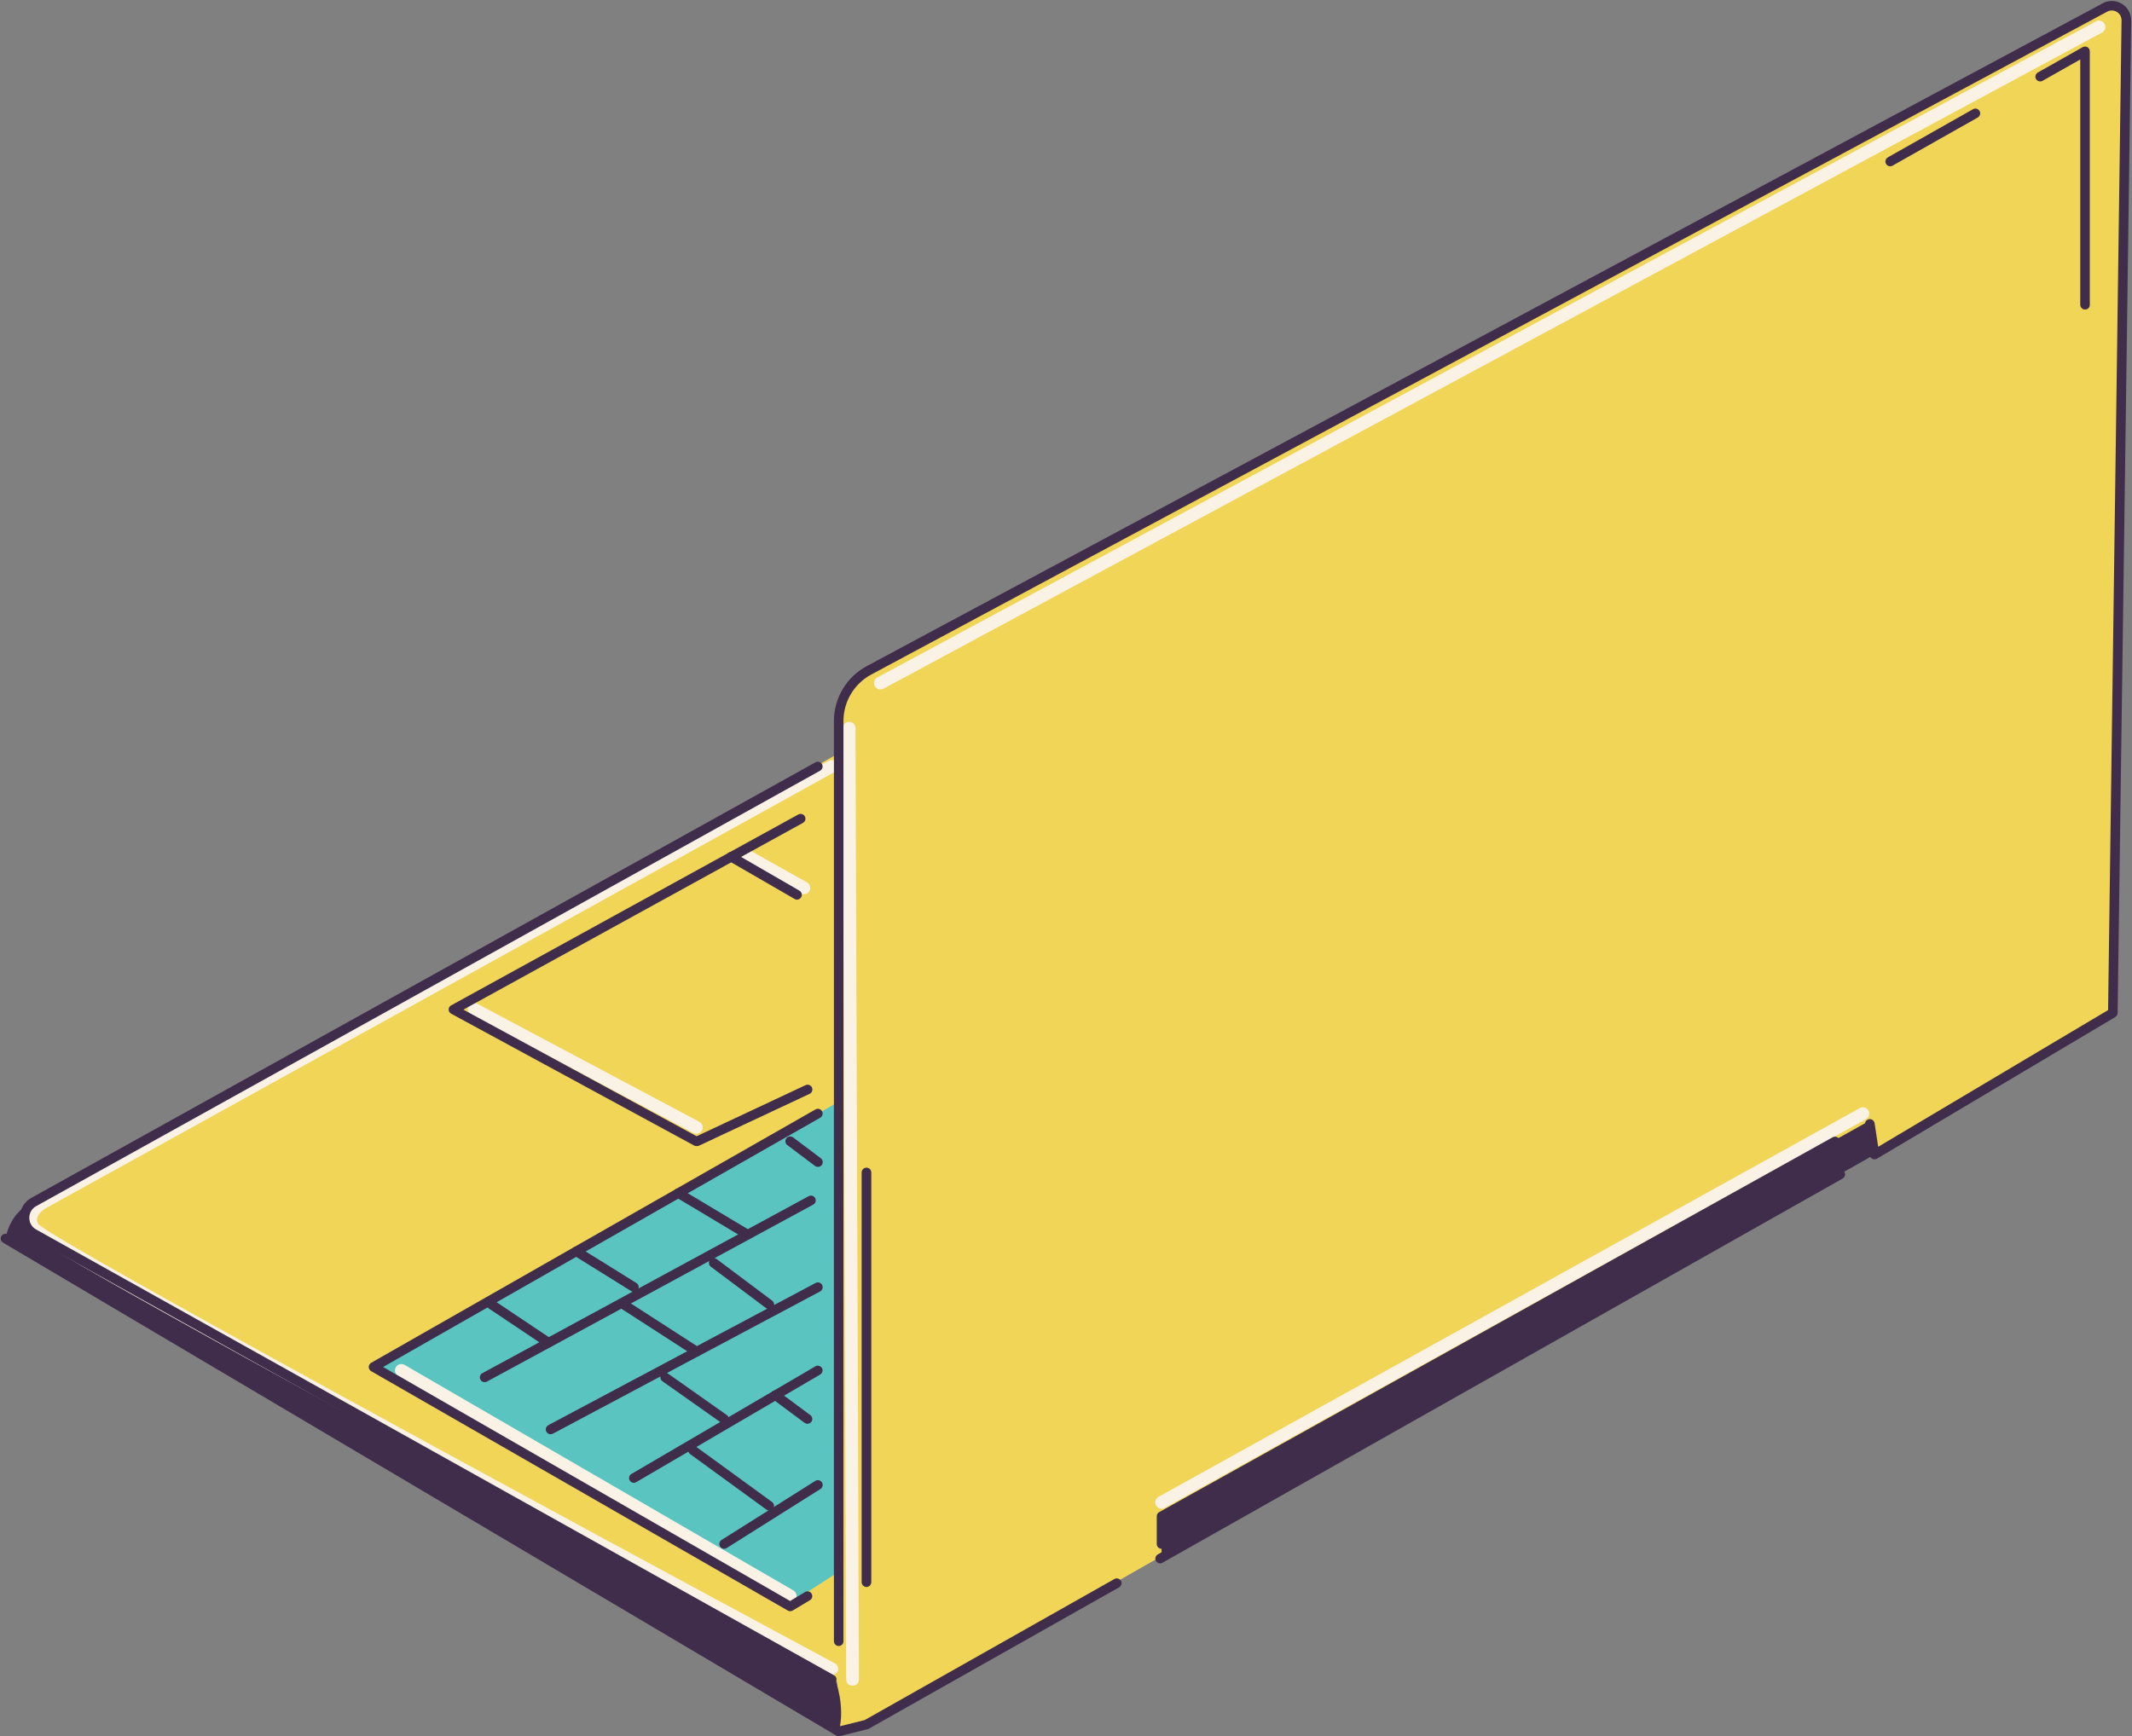 <?xml version="1.0" encoding="UTF-8" standalone="no"?><svg xmlns="http://www.w3.org/2000/svg" xmlns:xlink="http://www.w3.org/1999/xlink" fill="#000000" height="1547" preserveAspectRatio="xMidYMid meet" version="1" viewBox="50.4 226.1 1899.3 1547.0" width="1899.3" zoomAndPan="magnify"><rect x="50.4" y="226.1" width="1899.3" height="1547.0" fill="#808080" stroke="none"/><g><g><g id="change1_1"><path d="M124.8,1272.4L796,898.2v-34c0,0,3.1-30.9,40.2-46.4C873.3,802.3,1894,248.7,1894,248.7l30.9-15.5 c0,0,12.4-6.2,18.6,6.2s-9.3,890.8-9.3,890.8l-1110.4,631l-24.7,6.2L796,1724L75.4,1321.9c0,0-12.4-18.6,6.2-24.7 C100.1,1291,124.8,1272.4,124.8,1272.4z" fill="#f1d556"/></g><g id="change2_2"><path d="M1085.2 1614.2L1085.2 1577.1 1716.2 1224.5 1719.3 1255.4z" fill="#3f2d4b"/></g><g id="change2_1"><path d="M794.5,1722.4c0,0,9.3,24.7,3.1,46.4L55.3,1329.6c0,0,3.1-21.7,21.7-30.9c0,0-12.4,18.6,9.3,30.9 C107.8,1342,794.5,1722.4,794.5,1722.4z" fill="#3f2d4b"/></g><g id="change3_1"><path d="M797.6 1626.6L754.3 1654.4 386.2 1444.1 800.7 1205.9z" fill="#5ac4c0"/></g><g id="change4_4"><path d="M1085.2,1570.4c-2,0-3.9-1.1-5-2.9c-1.5-2.7-0.5-6.2,2.2-7.7l624.8-346.4c2.7-1.5,6.2-0.5,7.7,2.2 c1.5,2.7,0.5,6.2-2.2,7.7L1088,1569.7C1087.1,1570.1,1086.1,1570.4,1085.2,1570.4z" fill="#f9f2e5"/></g><g id="change4_3"><path d="M809.9,1728.1c-3.1,0-5.7-2.5-5.7-5.6L801.2,875c0-3.1,2.5-5.7,5.6-5.7c3.2-0.1,5.7,2.5,5.7,5.6 l3.1,847.5C815.6,1725.6,813.1,1728.1,809.9,1728.1C809.9,1728.1,809.9,1728.1,809.9,1728.1z" fill="#f9f2e5"/></g><g id="change4_5"><path d="M791.4,1718.8c-0.9,0-1.8-0.2-2.7-0.7c-1.8-0.9-177.6-95.4-352.2-190.6 C81.7,1334.3,77.3,1326.8,75.1,1323.3c-3.2-5.3-3.9-10.8-2.2-16c3.3-10.2,14.6-15.7,17-16.7L788.6,904c2.7-1.5,6.2-0.5,7.7,2.2 c1.5,2.7,0.5,6.2-2.2,7.7l-699,386.6c-0.2,0.1-0.3,0.2-0.5,0.3c-2.5,1.1-9.3,5-10.9,9.9c-0.4,1.3-0.7,3.3,1,6.3 c18,16.9,433.4,242.8,709.4,391.1c2.8,1.5,3.8,4.9,2.3,7.7C795.3,1717.8,793.4,1718.8,791.4,1718.8z M84.9,1317.4L84.9,1317.4 L84.9,1317.4z M84.4,1316.9C84.4,1316.9,84.4,1316.9,84.4,1316.9z" fill="#f9f2e5"/></g><g id="change4_6"><path d="M670.7,1236.3c-0.9,0-1.8-0.2-2.7-0.7l-197.9-105.2c-2.8-1.5-3.8-4.9-2.3-7.7c1.5-2.8,4.9-3.8,7.7-2.3 l197.9,105.2c2.8,1.5,3.8,4.9,2.3,7.7C674.7,1235.2,672.8,1236.3,670.7,1236.3z" fill="#f9f2e5"/></g><g id="change4_7"><path d="M766.6,1022.9c-0.9,0-1.9-0.2-2.8-0.7l-49.5-27.8c-2.7-1.5-3.7-5-2.2-7.7c1.5-2.7,5-3.7,7.7-2.2 l49.5,27.8c2.7,1.5,3.7,5,2.2,7.7C770.5,1021.9,768.6,1022.9,766.6,1022.9z" fill="#f9f2e5"/></g><g id="change4_1"><path d="M754.3,1653.9c-1,0-1.9-0.2-2.8-0.8l-346.4-201c-2.7-1.6-3.6-5-2.1-7.8c1.6-2.7,5-3.6,7.8-2.1l346.4,201 c2.7,1.6,3.6,5,2.1,7.8C758.1,1652.9,756.2,1653.9,754.3,1653.9z" fill="#f9f2e5"/></g><g id="change4_2"><path d="M834.7,840.4c-2,0-4-1.1-5-3c-1.5-2.8-0.5-6.2,2.3-7.7l1085.6-584.6c2.8-1.5,6.2-0.5,7.7,2.3 c1.5,2.8,0.5,6.2-2.3,7.7L837.4,839.8C836.5,840.2,835.6,840.4,834.7,840.4z" fill="#f9f2e5"/></g><g id="change5_9"><path d="M797.6,1773.1c-0.8,0-1.5-0.2-2.2-0.6L53.1,1333.3c-2-1.2-2.7-3.8-1.5-5.8c1.2-2,3.8-2.7,5.8-1.5 l740.8,438.3l22.5-5.6l222.5-125.7c2-1.2,4.6-0.4,5.8,1.6c1.2,2,0.4,4.6-1.6,5.8l-223,126c-0.3,0.2-0.7,0.3-1.1,0.4l-24.7,6.2 C798.3,1773,797.9,1773.1,797.6,1773.1z" fill="#3f2d4b"/></g><g id="change5_1"><path d="M1083.9,1619.1c-1.5,0-2.9-0.8-3.7-2.2c-1.2-2-0.4-4.6,1.6-5.8l605.9-342.3c2-1.2,4.6-0.4,5.8,1.6 c1.2,2,0.4,4.6-1.6,5.8l-605.9,342.3C1085.3,1619,1084.6,1619.1,1083.9,1619.1z" fill="#3f2d4b"/></g><g id="change5_14"><path d="M797.6,1692.7c-2.3,0-4.3-1.9-4.3-4.3V868.6c0-20.5,11.2-39.3,29.3-49L1923.7,229 c5.4-2.9,11.8-2.7,17,0.5c5.3,3.2,8.3,8.8,8.3,14.9l-12.1,884.3c0,1.5-0.8,2.8-2.1,3.6l-212.3,126.2c-1.2,0.7-2.7,0.8-4,0.2 c-1.3-0.6-2.2-1.8-2.4-3.2l-4.2-27.3c-0.4-2.3,1.2-4.5,3.6-4.9c2.3-0.4,4.5,1.2,4.9,3.6l3.2,21l204.8-121.8l12-881.9 c0-3.1-1.5-5.9-4.2-7.5c-2.6-1.6-5.9-1.7-8.6-0.2L826.6,827.1c-15.3,8.2-24.8,24.1-24.8,41.5v819.9 C801.8,1690.8,799.9,1692.7,797.6,1692.7z" fill="#3f2d4b"/></g><g id="change5_4"><path d="M1085.2,1606.1c-2.3,0-4.3-1.9-4.3-4.3v-24.7c0-1.5,0.8-3,2.2-3.7l600-334c2.1-1.1,4.6-0.4,5.8,1.6 c1.1,2.1,0.4,4.6-1.6,5.8l-597.8,332.8v22.2C1089.5,1604.2,1087.6,1606.1,1085.2,1606.1z" fill="#3f2d4b"/></g><g id="change5_7"><path d="M1907.9,501.9c-2.3,0-4.3-1.9-4.3-4.3V279.1l-33.6,19c-2,1.2-4.6,0.4-5.8-1.6c-1.2-2-0.4-4.6,1.6-5.8 l40-22.6c1.3-0.7,2.9-0.7,4.2,0c1.3,0.8,2.1,2.2,2.1,3.7v225.8C1912.2,500,1910.3,501.9,1907.9,501.9z" fill="#3f2d4b"/></g><g id="change5_24"><path d="M1734.3,374.3c-1.5,0-2.9-0.8-3.7-2.2c-1.2-2-0.4-4.6,1.6-5.8l75.9-42.9c2-1.2,4.6-0.4,5.8,1.6 c1.2,2,0.4,4.6-1.6,5.8l-75.9,42.9C1735.7,374.1,1735,374.3,1734.3,374.3z" fill="#3f2d4b"/></g><g id="change5_6"><path d="M822.3,1640.1c-2.3,0-4.3-1.9-4.3-4.3v-365c0-2.3,1.9-4.3,4.3-4.3s4.3,1.9,4.3,4.3v365 C826.6,1638.2,824.7,1640.1,822.3,1640.1z" fill="#3f2d4b"/></g><g id="change5_15"><path d="M791.4,1726.7c-0.7,0-1.4-0.2-2.1-0.5L78.5,1329c-6.6-3.7-10.5-10.3-10.5-17.9c0-7.5,3.9-14.2,10.5-17.8 l698.4-388c2.1-1.1,4.6-0.4,5.8,1.7c1.1,2.1,0.4,4.6-1.7,5.8l-698.4,388c-3.8,2.1-6.1,6-6.1,10.4c0,4.4,2.3,8.3,6.1,10.4 l710.8,397.2c2.1,1.1,2.8,3.7,1.6,5.8C794.3,1725.9,792.9,1726.7,791.4,1726.7z" fill="#3f2d4b"/></g><g id="change5_19"><path d="M670.8,1247.3c-0.7,0-1.4-0.2-2-0.5l-216.5-117.5c-1.4-0.7-2.2-2.2-2.2-3.7c0-1.6,0.8-3,2.2-3.7 l309.3-170.1c2.1-1.1,4.6-0.4,5.8,1.7c1.1,2.1,0.4,4.6-1.7,5.8l-302.5,166.4l207.8,112.8l97-45.5c2.1-1,4.7-0.1,5.7,2 c1,2.1,0.1,4.7-2,5.7l-99,46.4C672,1247.2,671.4,1247.3,670.8,1247.3z" fill="#3f2d4b"/></g><g id="change5_10"><path d="M754.3,1661.7c-0.7,0-1.5-0.2-2.1-0.6L381,1447.8c-1.3-0.8-2.1-2.2-2.1-3.7c0-1.5,0.8-2.9,2.1-3.7 l395.9-225.8c2-1.2,4.6-0.5,5.8,1.6c1.2,2,0.5,4.6-1.6,5.8l-389.4,222.1l362.6,208.5l13.3-8c2-1.2,4.6-0.6,5.8,1.5 c1.2,2,0.6,4.6-1.5,5.8l-15.5,9.3C755.8,1661.5,755,1661.7,754.3,1661.7z" fill="#3f2d4b"/></g><g id="change5_11"><path d="M760.4,1027.7c-0.7,0-1.5-0.2-2.1-0.6l-58.8-34c-2-1.2-2.7-3.8-1.5-5.8c1.2-2,3.8-2.7,5.8-1.6l58.8,34 c2,1.2,2.7,3.8,1.5,5.8C763.3,1026.9,761.9,1027.7,760.4,1027.7z" fill="#3f2d4b"/></g><g id="change5_20"><path d="M695.5,1606.1c-1.4,0-2.8-0.7-3.6-2c-1.3-2-0.7-4.6,1.3-5.9l83.5-52.6c2-1.3,4.6-0.7,5.9,1.3 c1.3,2,0.7,4.6-1.3,5.9l-83.5,52.6C697.1,1605.9,696.3,1606.1,695.5,1606.1z" fill="#3f2d4b"/></g><g id="change5_22"><path d="M615.1,1547.3c-1.5,0-2.9-0.8-3.7-2.1c-1.2-2-0.5-4.6,1.5-5.8l163.9-95.9c2-1.2,4.6-0.5,5.8,1.5 c1.2,2,0.5,4.6-1.5,5.8l-163.9,95.9C616.5,1547.1,615.8,1547.3,615.1,1547.3z" fill="#3f2d4b"/></g><g id="change5_3"><path d="M540.9,1504c-1.5,0-3-0.8-3.8-2.3c-1.1-2.1-0.3-4.6,1.8-5.8L777,1369.2c2.1-1.1,4.6-0.3,5.8,1.8 c1.1,2.1,0.3,4.6-1.8,5.8l-238.2,126.8C542.2,1503.8,541.5,1504,540.9,1504z" fill="#3f2d4b"/></g><g id="change5_18"><path d="M482.1,1457.6c-1.5,0-3-0.8-3.7-2.2c-1.1-2.1-0.4-4.6,1.7-5.8l290.7-157.7c2.1-1.1,4.6-0.4,5.8,1.7 c1.1,2.1,0.4,4.6-1.7,5.8l-290.7,157.7C483.5,1457.4,482.8,1457.6,482.1,1457.6z" fill="#3f2d4b"/></g><g id="change5_23"><path d="M716.5,1330.4c-0.7,0-1.5-0.2-2.2-0.6l-61.8-37c-2-1.2-2.7-3.8-1.5-5.8c1.2-2,3.8-2.7,5.8-1.5l61.8,37 c2,1.2,2.7,3.8,1.5,5.8C719.4,1329.7,718,1330.4,716.5,1330.4z" fill="#3f2d4b"/></g><g id="change5_12"><path d="M615.1,1377.2c-0.8,0-1.5-0.2-2.2-0.6l-51.3-31.9c-2-1.2-2.6-3.9-1.4-5.9c1.2-2,3.9-2.6,5.9-1.4 l51.3,31.9c2,1.2,2.6,3.9,1.4,5.9C617.9,1376.5,616.5,1377.2,615.1,1377.2z" fill="#3f2d4b"/></g><g id="change5_5"><path d="M539.1,1426.7c-0.8,0-1.6-0.2-2.4-0.7l-50.8-34c-2-1.3-2.5-3.9-1.2-5.9c1.3-2,3.9-2.5,5.9-1.2l50.8,34 c2,1.3,2.5,3.9,1.2,5.9C541.8,1426,540.5,1426.7,539.1,1426.7z" fill="#3f2d4b"/></g><g id="change5_13"><path d="M671,1434.7c-0.8,0-1.6-0.2-2.3-0.7l-65.2-42.1c-2-1.3-2.5-3.9-1.3-5.9c1.3-2,3.9-2.5,5.9-1.3l65.2,42.1 c2,1.3,2.5,3.9,1.3,5.9C673.7,1434,672.4,1434.7,671,1434.7z" fill="#3f2d4b"/></g><g id="change5_2"><path d="M695.5,1494.7c-0.8,0-1.7-0.3-2.4-0.8l-52.6-37.1c-1.9-1.4-2.4-4-1-5.9c1.4-1.9,4-2.4,5.9-1l52.6,37.1 c1.9,1.4,2.4,4,1,5.9C698.1,1494.1,696.8,1494.7,695.5,1494.7z" fill="#3f2d4b"/></g><g id="change5_21"><path d="M735.7,1572c-0.9,0-1.7-0.3-2.5-0.8l-68-49.5c-1.9-1.4-2.3-4-0.9-5.9c1.4-1.9,4-2.3,5.9-0.9l68,49.5 c1.9,1.4,2.3,4,0.9,5.9C738.3,1571.4,737,1572,735.7,1572z" fill="#3f2d4b"/></g><g id="change5_8"><path d="M769.7,1494.7c-0.9,0-1.8-0.3-2.5-0.8l-28.5-21.2c-1.9-1.4-2.3-4.1-0.9-6c1.4-1.9,4.1-2.3,6-0.9 l28.5,21.2c1.9,1.4,2.3,4.1,0.9,6C772.3,1494.1,771,1494.7,769.7,1494.7z" fill="#3f2d4b"/></g><g id="change5_16"><path d="M735.7,1392.7c-0.9,0-1.8-0.3-2.5-0.8l-49.5-37.1c-1.9-1.4-2.3-4.1-0.9-6c1.4-1.9,4.1-2.3,6-0.9 l49.5,37.1c1.9,1.4,2.3,4.1,0.9,6C738.3,1392.1,737,1392.7,735.7,1392.7z" fill="#3f2d4b"/></g><g id="change5_17"><path d="M779,1265.8c-0.9,0-1.8-0.3-2.5-0.8l-24.7-18.6c-1.9-1.4-2.3-4.1-0.9-6c1.4-1.9,4.1-2.3,6-0.9l24.7,18.6 c1.9,1.4,2.3,4.1,0.9,6C781.6,1265.3,780.3,1265.8,779,1265.8z" fill="#3f2d4b"/></g></g></g></svg>